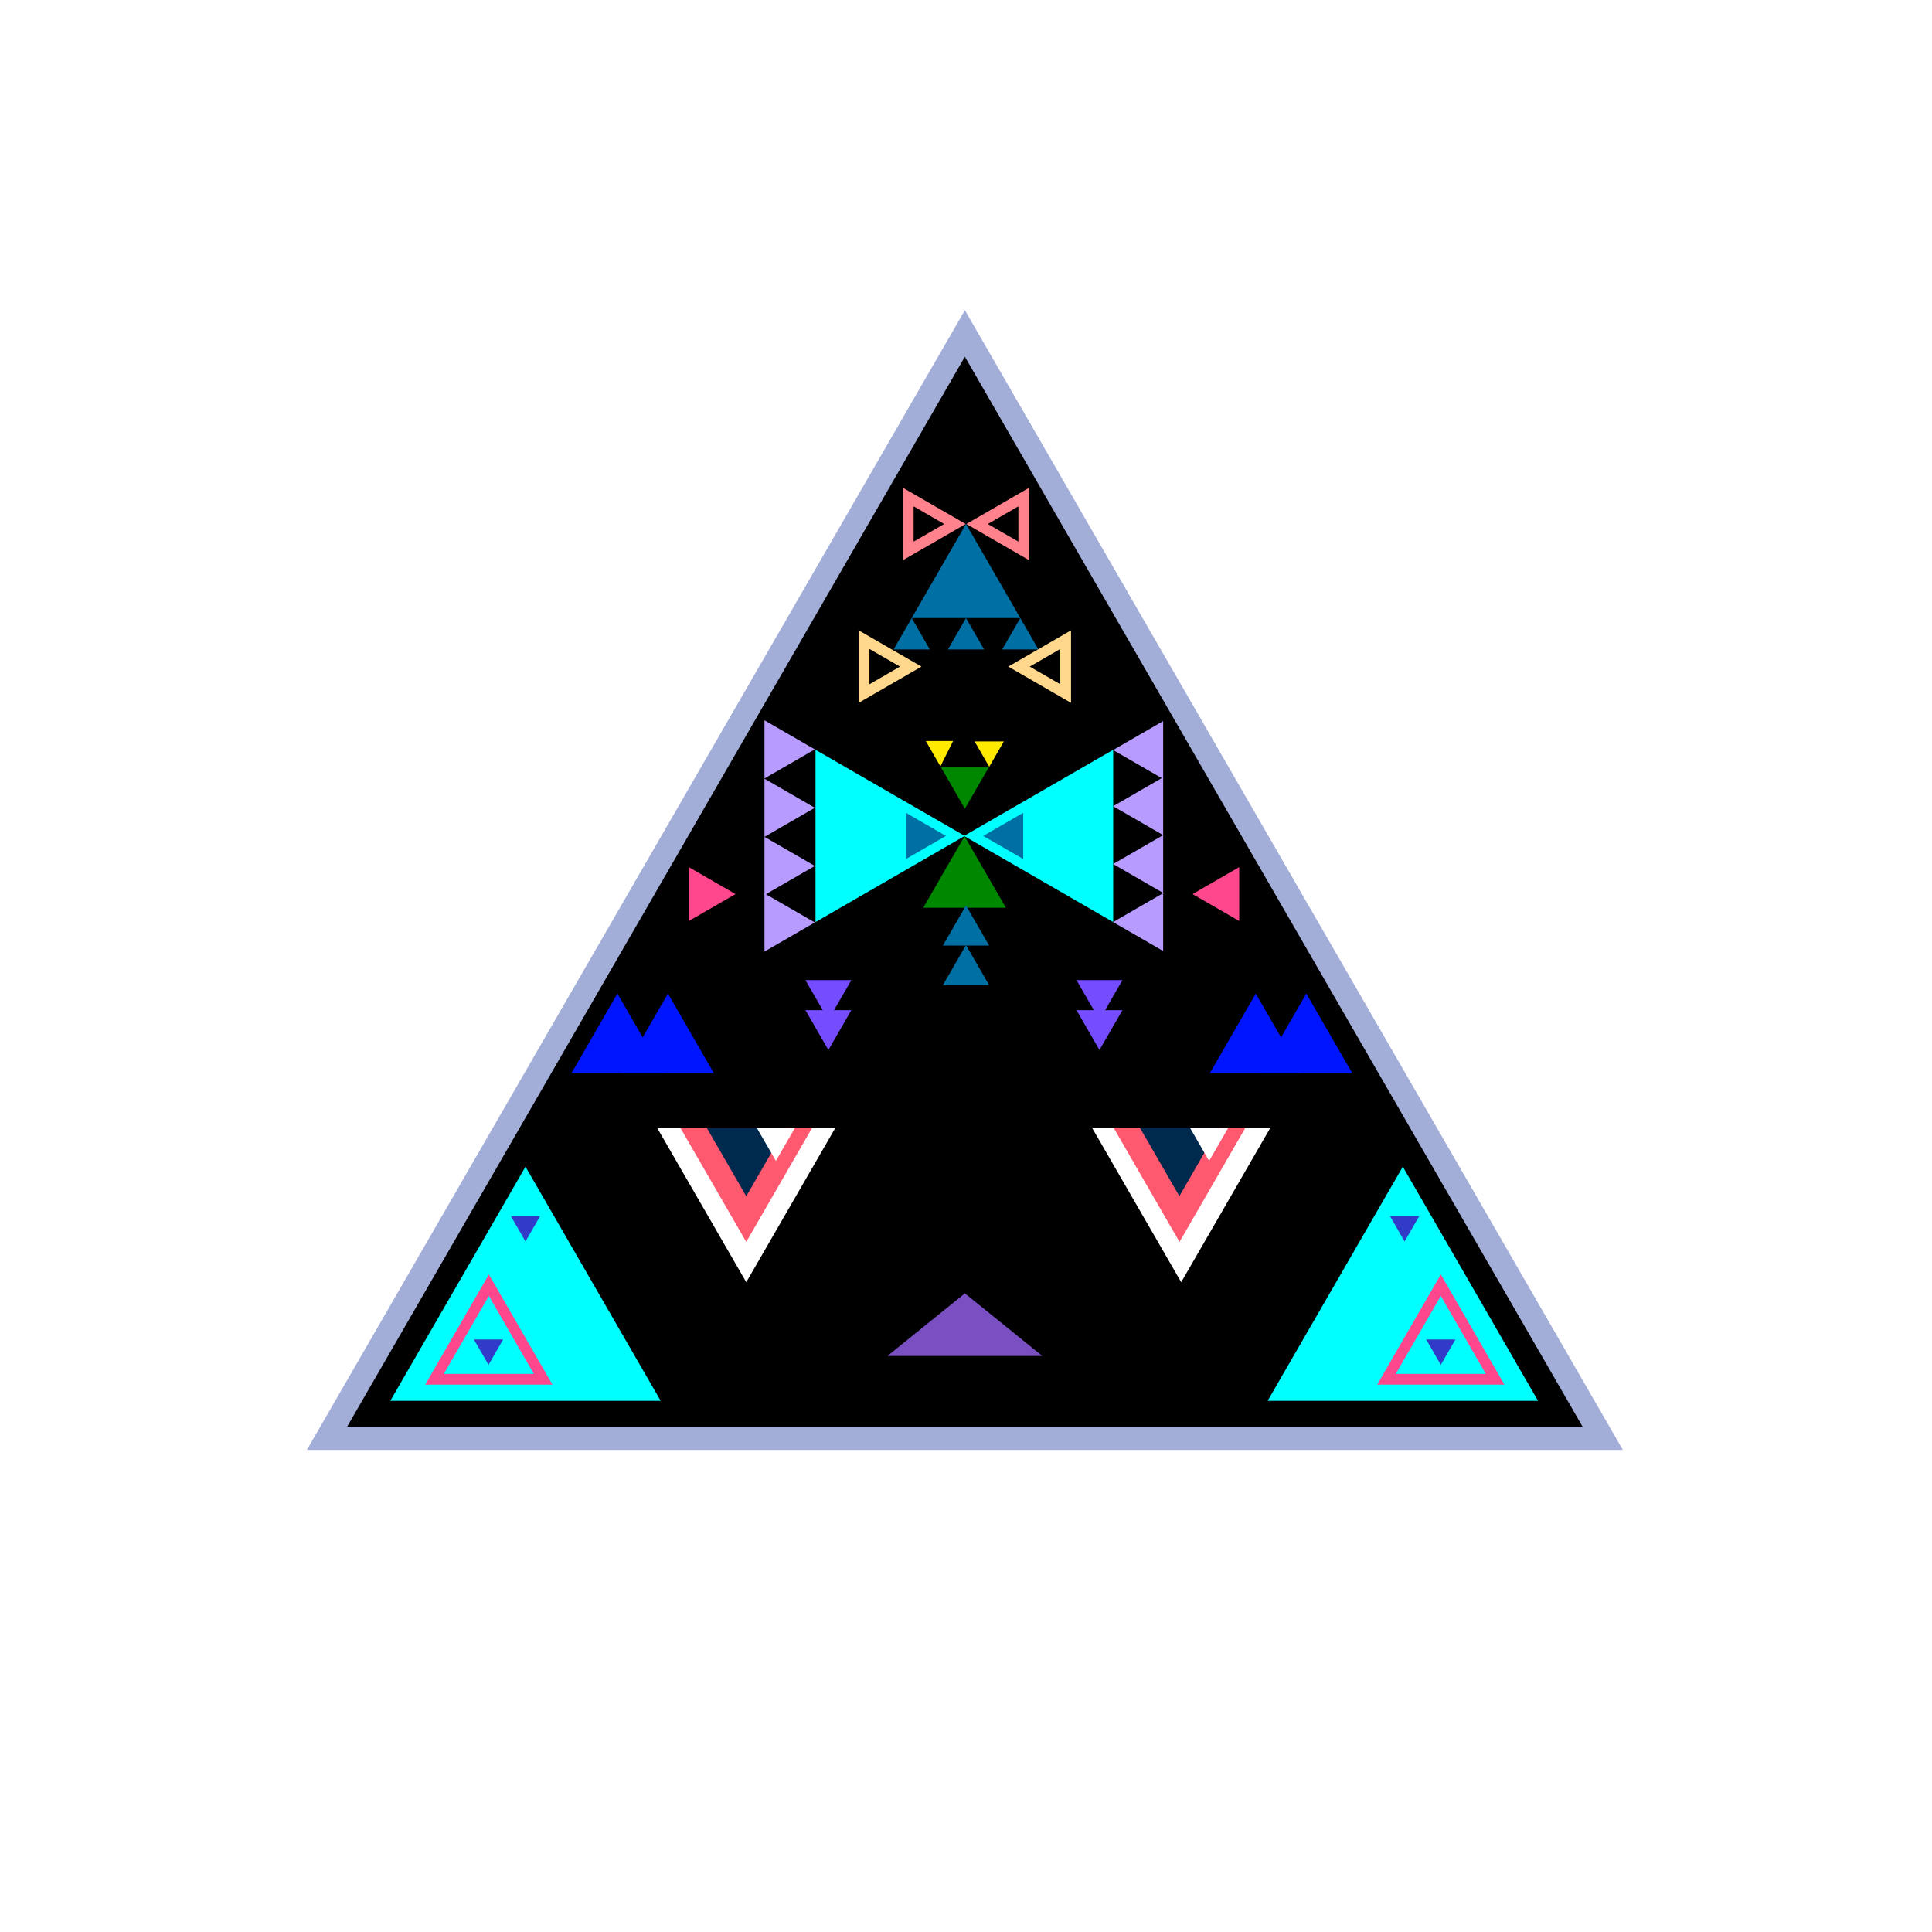 <?xml version="1.0" encoding="utf-8"?>
<!-- Generator: Adobe Illustrator 27.6.1, SVG Export Plug-In . SVG Version: 6.00 Build 0)  -->
<svg version="1.1" xmlns="http://www.w3.org/2000/svg" xmlns:xlink="http://www.w3.org/1999/xlink" x="0px" y="0px"
	 viewBox="0 0 1080 1080" style="enable-background:new 0 0 1080 1080;" xml:space="preserve">
<style type="text/css">
	.st0{fill:#FFFFFF;}
	.st1{stroke:#A3AED8;stroke-width:13;stroke-miterlimit:10;}
	.st2{fill:#008700;}
	.st3{fill:#00FFFF;}
	.st4{fill:#B79BFF;}
	.st5{fill:#FF596F;}
	.st6{fill:#00294E;}
	.st7{fill:#794FC1;}
	.st8{fill:#FFEA00;}
	.st9{fill:#006FA3;}
	.st10{fill:none;stroke:#FF478D;stroke-width:6;stroke-miterlimit:10;}
	.st11{fill:#0015FF;}
	.st12{fill:#FF478D;}
	.st13{fill:none;stroke:#FFD88D;stroke-width:6;stroke-miterlimit:10;}
	.st14{fill:none;stroke:#FF828D;stroke-width:6;stroke-miterlimit:10;}
	.st15{fill:#754DFF;}
	.st16{fill:#323BC7;}
</style>
<g id="BG_00000049199473064088084310000008836133144443458486_">
	<rect class="st0" width="1080" height="1080"/>
</g>
<g id="face">
	<polygon class="st1" points="539.37,186.42 182.79,804.03 895.94,804.03 	"/>
</g>
<g id="BG">
	<polygon class="st0" points="417.16,716.76 467.01,630.42 367.31,630.42 	"/>
	<polygon class="st2" points="539.19,467.45 562.29,507.46 516.09,507.46 	"/>
	<polygon class="st3" points="538.86,467.29 622.28,419.13 622.28,515.46 	"/>
	<polygon class="st3" points="539.3,467.29 455.87,515.46 455.87,419.13 	"/>
	<polygon class="st4" points="455.5,515.67 427.34,531.93 427.34,499.42 	"/>
	<polygon class="st4" points="455.5,484.07 427.34,500.33 427.34,467.81 	"/>
	<polygon class="st4" points="455.5,451.55 427.34,467.81 427.34,435.29 	"/>
	<polygon class="st4" points="455.5,418.91 427.34,435.17 427.34,402.65 	"/>
	<polygon class="st4" points="622.22,419.27 650.21,403.1 650.21,435.43 	"/>
	<polygon class="st4" points="622.22,450.68 650.21,434.52 650.21,466.84 	"/>
	<polygon class="st4" points="622.22,483 650.21,466.84 650.21,499.16 	"/>
	<polygon class="st4" points="622.22,515.45 650.21,499.28 650.21,531.61 	"/>
	<polygon class="st2" points="539.37,452.08 525.85,428.67 552.89,428.67 	"/>
	<polygon class="st5" points="380.31,630.42 454.01,630.42 417.16,694.24 	"/>
	<polygon class="st6" points="439.27,630.42 417.16,668.72 395.05,630.42 	"/>
	<polygon class="st0" points="433.72,648.96 423.02,630.43 444.42,630.43 	"/>
	<polygon class="st0" points="660.3,716.76 610.45,630.42 710.15,630.42 	"/>
	<polygon class="st5" points="696.19,630.42 622.5,630.42 659.35,694.24 	"/>
	<polygon class="st6" points="637.16,630.34 659.27,668.64 681.39,630.34 	"/>
	<polygon class="st0" points="675.9,648.96 686.6,630.43 665.2,630.43 	"/>
	<polygon class="st7" points="539.37,723 496.07,758 582.67,758 	"/>
	<polygon class="st8" points="552.98,428.62 561.16,414.45 544.8,414.45 	"/>
	<polygon class="st8" points="525.7,428.41 532.79,414.23 517.52,414.23 	"/>
	<polygon class="st9" points="540,506.18 527.07,528.58 552.93,528.58 	"/>
	<polygon class="st9" points="540,528.3 527.07,550.7 552.93,550.7 	"/>
	<polygon class="st9" points="540,292.91 509.65,345.48 570.35,345.48 	"/>
	<polygon class="st9" points="509.65,345.51 499.53,363.04 519.77,363.04 	"/>
	<polygon class="st9" points="540,345.51 529.88,363.04 550.12,363.04 	"/>
	<polygon class="st9" points="570.35,345.51 560.23,363.04 580.47,363.04 	"/>
	<polygon class="st9" points="528.78,467.29 506.39,454.36 506.39,480.22 	"/>
	<polygon class="st9" points="549.6,467.29 571.99,480.22 571.99,454.36 	"/>
	<polygon class="st3" points="293.75,652.18 369.32,783.07 218.18,783.07 	"/>
	<polygon class="st10" points="273.27,718.44 303.64,771.03 242.9,771.03 	"/>
	<polygon class="st11" points="345.13,555.42 370.83,599.92 319.44,599.92 	"/>
	<polygon class="st11" points="373.39,555.42 399.08,599.92 347.69,599.92 	"/>
	<polygon class="st12" points="411.14,499.8 385.05,514.86 385.05,484.73 	"/>
	<polygon class="st13" points="509.11,372.63 483.02,387.7 483.02,357.57 	"/>
	<polygon class="st12" points="666.65,499.8 692.73,484.73 692.73,514.86 	"/>
	<polygon class="st13" points="569.62,372.63 595.71,357.57 595.71,387.7 	"/>
	<polygon class="st14" points="546.19,292.91 572.28,277.85 572.28,307.97 	"/>
	<polygon class="st14" points="533.81,292.91 507.72,307.97 507.72,277.85 	"/>
	<polygon class="st15" points="463.07,570.14 450.23,547.89 475.92,547.89 	"/>
	<polygon class="st15" points="614.61,570.14 601.77,547.89 627.46,547.89 	"/>
	<polygon class="st15" points="463.07,586.94 450.23,564.69 475.92,564.69 	"/>
	<polygon class="st15" points="614.61,586.94 601.77,564.69 627.46,564.69 	"/>
	<polygon class="st11" points="701.99,555.42 727.68,599.92 676.29,599.92 	"/>
	<polygon class="st11" points="730.24,555.42 755.93,599.92 704.55,599.92 	"/>
	<polygon class="st3" points="784.19,652.18 859.76,783.07 708.62,783.07 	"/>
	<polygon class="st10" points="805.42,718.44 835.78,771.03 775.05,771.03 	"/>
	<polygon class="st16" points="805.42,762.95 813.6,748.77 797.23,748.77 	"/>
	<polygon class="st16" points="273.08,762.95 281.26,748.77 264.89,748.77 	"/>
	<polygon class="st16" points="293.75,693.99 301.93,679.81 285.56,679.81 	"/>
	<polygon class="st16" points="785.19,693.99 793.38,679.81 777.01,679.81 	"/>
</g>
</svg>
